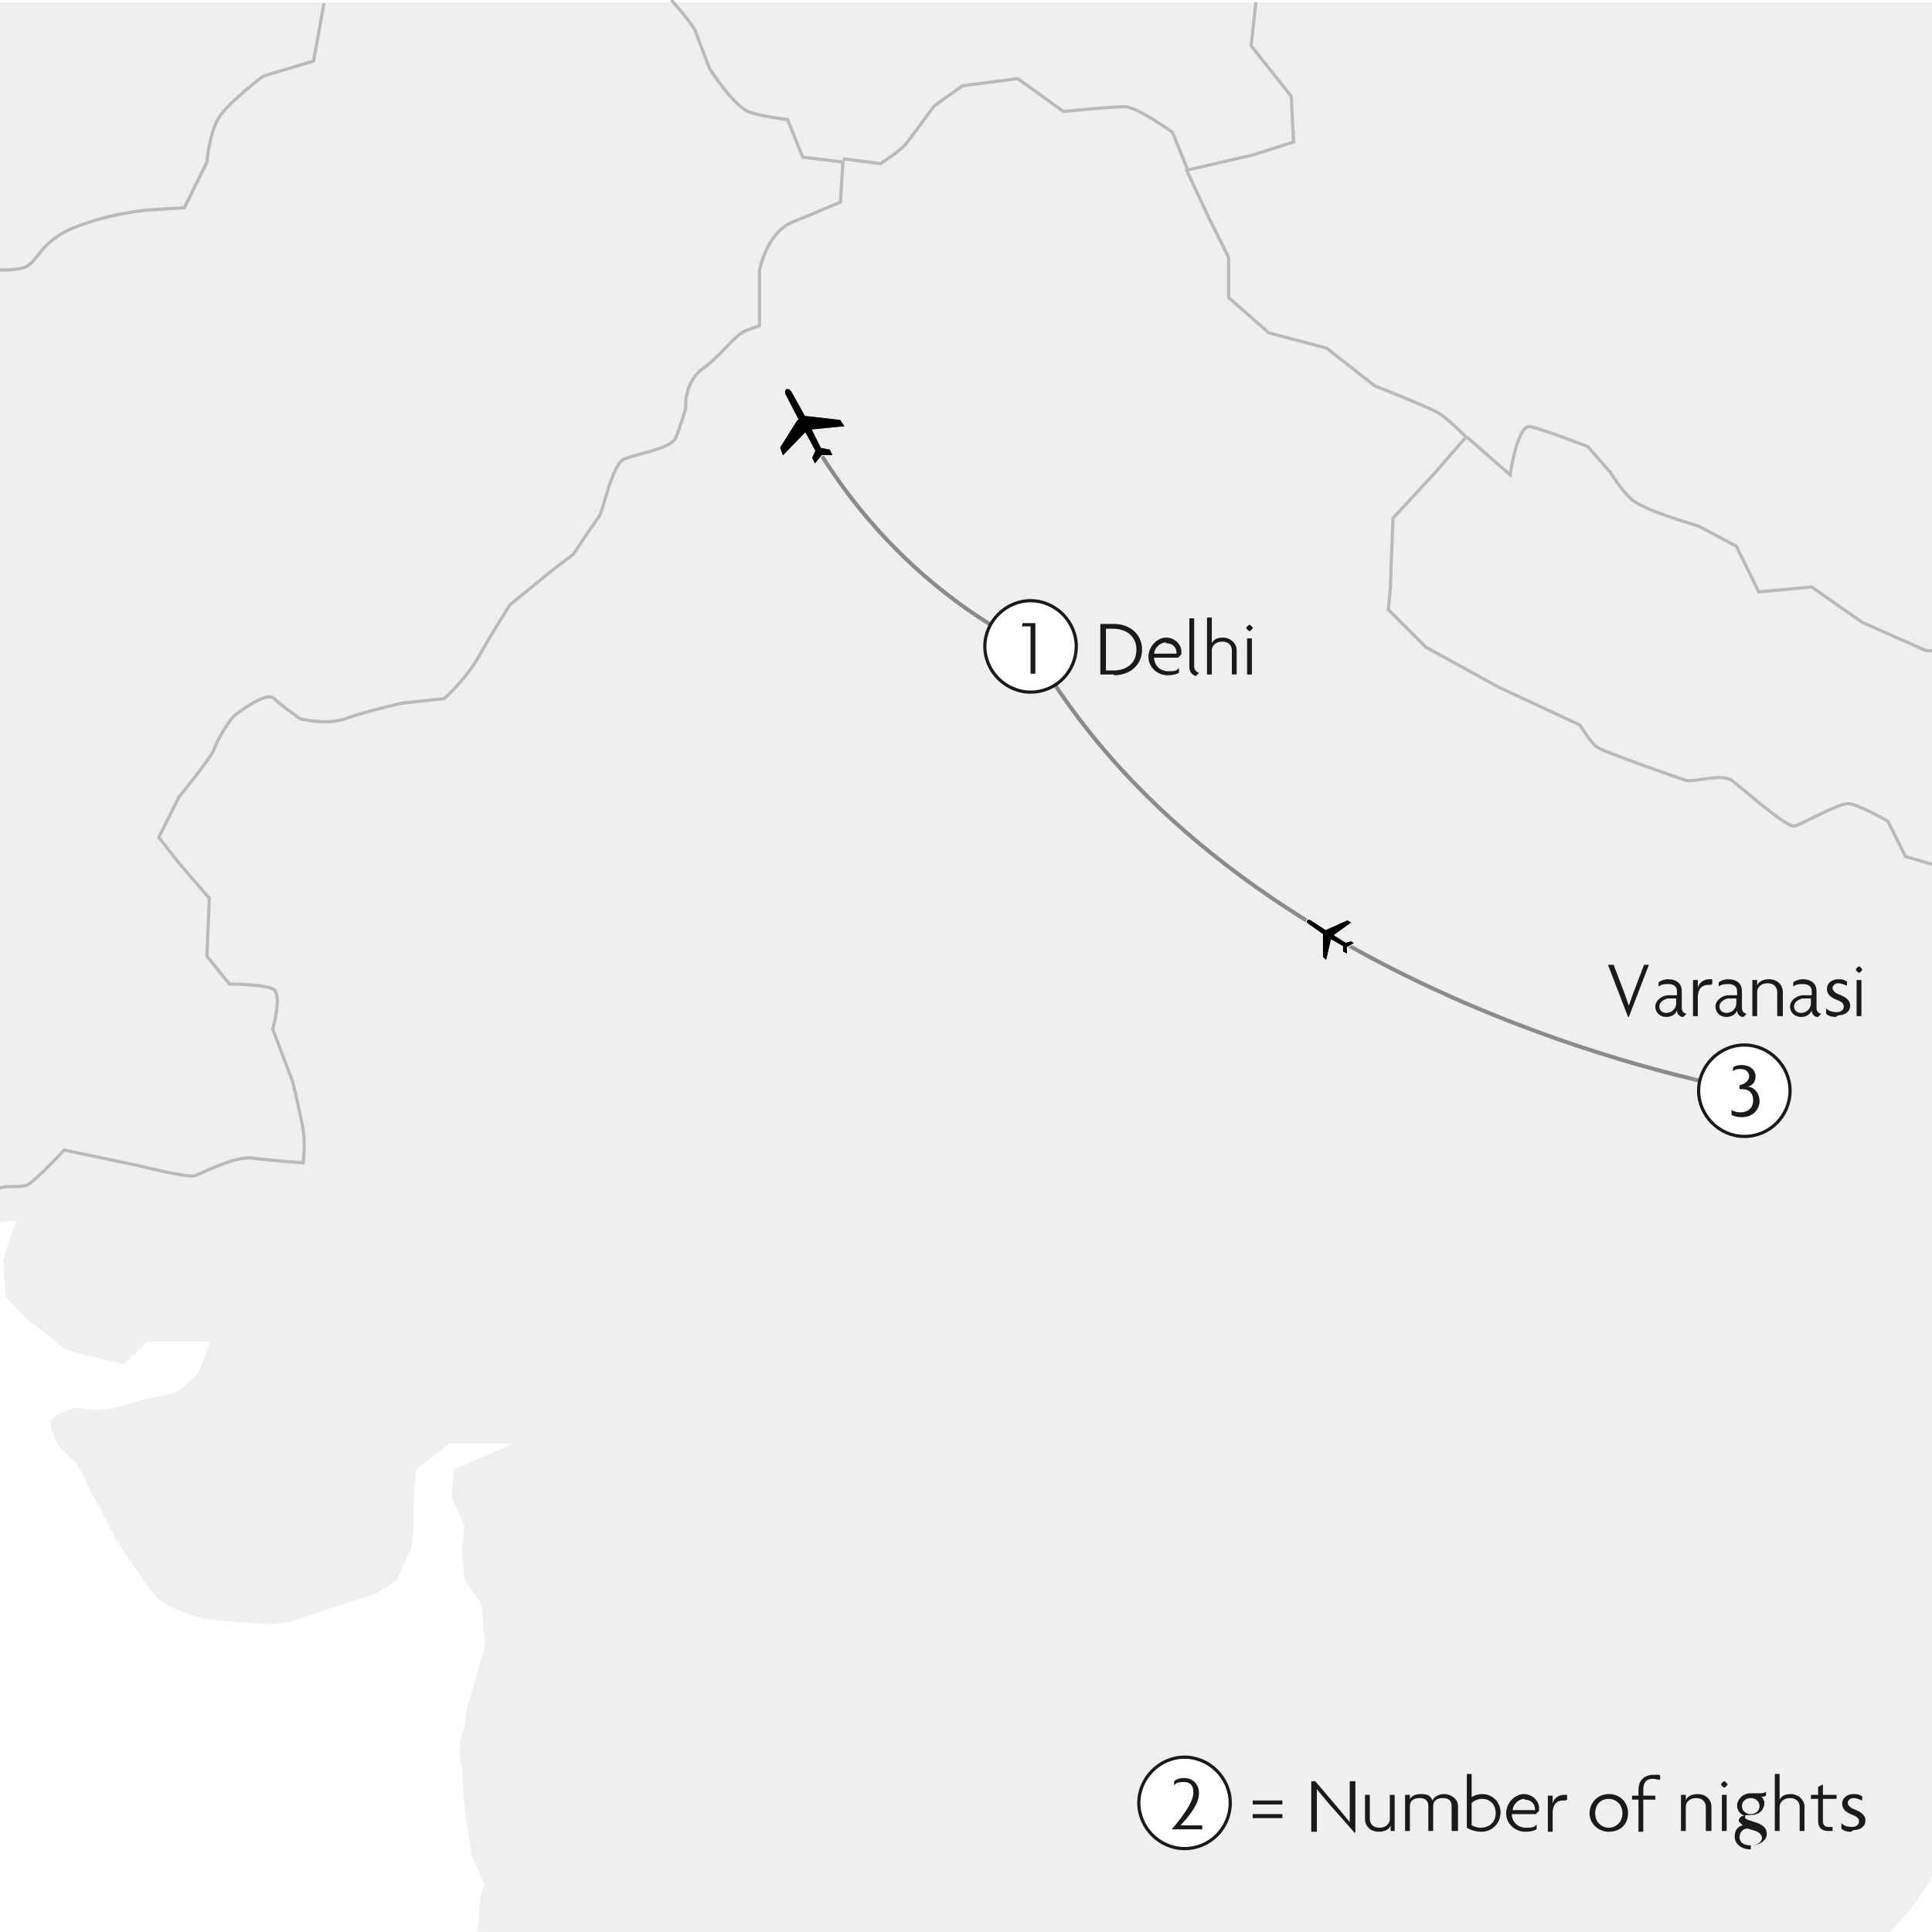 <?xml version="1.0" encoding="UTF-8"?>
<svg xmlns="http://www.w3.org/2000/svg" xmlns:xlink="http://www.w3.org/1999/xlink" version="1.1" viewBox="0 0 240.9 240.9">
  <defs>
    <style>
      .cls-1, .cls-2, .cls-3, .cls-4 {
        fill: none;
      }

      .cls-5 {
        fill-rule: evenodd;
      }

      .cls-5, .cls-6 {
        fill: #fff;
      }

      .cls-7 {
        fill: #1a1a18;
      }

      .cls-8 {
        fill: #efefef;
      }

      .cls-9 {
        clip-path: url(#clippath-1);
      }

      .cls-2 {
        stroke: #1a1a18;
      }

      .cls-2, .cls-3 {
        stroke-width: .4px;
      }

      .cls-10 {
        stroke: #fff;
        stroke-width: .1px;
      }

      .cls-3 {
        stroke: #b9baba;
      }

      .cls-4 {
        stroke: #8b8b8b;
        stroke-width: .5px;
      }

      .cls-11 {
        clip-path: url(#clippath);
      }
    </style>
    <clipPath id="clippath">
      <rect class="cls-1" width="240.9" height="240.9"/>
    </clipPath>
    <clipPath id="clippath-1">
      <rect class="cls-1" width="240.9" height="240.9"/>
    </clipPath>
  </defs>
  <!-- Generator: Adobe Illustrator 28.7.1, SVG Export Plug-In . SVG Version: 1.2.0 Build 142)  -->
  <g>
    <g id="Layer_1">
      <path class="cls-5" d="M0,0h240.9v240.9H0V0Z"/>
      <path class="cls-5" d="M0,0h240.9v240.9H0V0Z"/>
      <g class="cls-11">
        <path class="cls-8" d="M-52.5.3h430.8v231l-4.1-2.8-1.3-5.4,2.5.3.6-3.2-.9-2.2-2.2-3.5-1.9,2.5-1.3-2.8-4.7-.3-2.8-4.4h-2.8l-3.5-5.4-2.2-1.6-2.5-3.8s-1.6-3.5-1.9-4.4-1.6-2.8-1.9-3.8c-.3-.9-.3-2.5-.3-3.8s-.9-2.8-.9-3.8-1.6-3.8-1.6-3.8l-2.2-4.1-2.8-3.5-2.6.5-3.2,4.7s-1.6-1.6-2.2-2.8c-.6-1.3-7.6-6.3-7.6-6.3l2.5,3.8,2.5,3.2,1.6,3.5-.6,3.2-2.2,2.8-2.8,2.8-.6-4.7-3.2,1.9-1.6,2.2-3.8-2.2s-2.8-1.3-3.5.3-.9,3.8-.9,3.8l-2.2,1.3-1.3-2.2-2.8,3.8-5-1.6s-1.6-2.5-2.5-1.6-4.4,3.5-4.4,3.5c0,0-.9-1.9-1.3-3.2s1.3.3-.3-1.3l-1.6-1.6-2.8,3.8-3.2,2.8-3.5.9-4.4.6-2.2,2.2-1.6,2.2.3,3.2.9,3.2s.6,2.2,0,3.2c-.6.9-2.2,4.7-2.2,4.7l-2.5,2.8-3.5,3.8s-2.5,2.2-4.1,2.2-6,1.9-7.2,2.5-3.5,1.3-4.7,2.5-5.7,4.7-5.7,4.7c0,0-2.5,2.5-2.8,3.5s-3.2,4.7-3.2,4.7l-4.1,4.4-4.1,5-3.8,3.5s-8.2,7.2-9.5,7.9-5.4,2.2-5.4,2.2l-5.7,6-2.2,4.1-3.5,1.9s6-.3,4.4.9l-5.4,3.5-2.8,1.6h-7.6l-.9,2.2-1.9,4.1-1.6,2.8-2.5.3-3.2-1.6-3.5,1.9-2.5,1.6s-1.3,2.2-1.6,3.2c-.3.9-.9,2.8-.9,2.8l-.6,5.4.6,3.2,1.3,4.1v5.7l.6,4.7-2.5.9.9,3.8,2.2,1.3.6,3.2-.3,5.4-.9,5.7-2.5,3.8-2.8,4.7-2.5,7.9.9,4.1.6,4.7-.6,5.4.6,5-3.2.9-4.1.3s-1.6.9-1.6,2.2-.6,4.4-.6,4.4l-4.1,5s.6,2.8,1.9,2.8-5.4.9-5.4.9l-2.8,1.9-2.2.3-2.5,1.3-1.6,2.5-.3,3.5-.9,2.8-2.8,1.9-4.1,1.9s-1.3.9-2.5.6c-1.3-.3-5.7-1.6-5.7-1.6l-4.7-5-2.2-4.4s-2.2-2.8-2.8-3.8c-.6-.9-3.5-5.4-3.5-6.3s.6-4.4,0-5.4c-.6-.9-1.6-4.4-2.2-5.7-.6-1.3-2.5-4.1-3.2-5.4-.6-1.3-2.2-5-2.2-6s-.6-5.4-.6-5.4l-3.2-5s-1.9-2.5-2.5-3.5c-.6-.9-5.4-9.1-5.4-9.1l-2.5-6.3-1.9-6-1.3-5.4s-.6-4.1-.6-5-1.9-5-2.2-6.3-.9-4.1-.9-4.1l-5.7-8.8s-2.2-3.5-2.8-5.4c-.6-1.9-1.3-5.7-1.6-6.9s-1.6-4.7-1.6-4.7c0,0-2.2-3.2-2.8-5.4-.6-2.2-.9-5-.9-5l-2.2-14.8s-.6-5.4-.9-6.3c-.3-.9-1.3-4.4-1.6-5.7s-.9-3.2-.9-4.4.3-3.8.3-4.7.6-2.5.6-2.5l-1.6-3.8-.9-5.7-.3-5s-.6-2.2,0-4.1c.6-1.9.3-2.8.9-4.4.6-1.6.9-3.2,1.3-4.4.3-1.3.9-2.2.6-3.5-.3-1.3,0-3.5-.6-4.4s-1.9-2.8-1.9-2.8l-.3-3.5.3-3.2-1.6-3.5.3-3.5,3.8-1.6,3.5-1.6h-7.9l-4.1,3.2-.3,3.5v3.5l-.3,2.8-1.9,4.1-2.5,1.6-5,1.6-5.7,1.9s-1.6.3-2.8.3-7.9-.6-7.9-.6c0,0-4.4-1.3-5.7-2.5-1.3-1.3-4.4-6-5-6.9s-2.2-4.4-3.2-6c-.9-1.6-1.3-3.5-2.8-4.7-1.6-1.3-2.5-3.2-2.5-4.4s3.5-1.9,3.5-1.9c0,0,.9.3,2.5.3s4.4-.9,5.7-1.3c1.3-.3,4.1-.9,4.1-.9,0,0,2.5-1.9,2.8-2.8.3-.9,1.3-3.5,1.3-3.5h-7.9l-2.8,2.8-3.8-.9s-3.5-.6-4.4-1.6c-.9-.9-4.1-3.2-4.1-3.2l-2.5-2.8-.3-4.4,1.6-5-3.2.3-2.2,1.9-2.8-1.9c-3.2-1.9-6-3.2-6-3.2,0,0-2.8-5-3.5-6.3-.6-1.3-.3-6-.3-6l-1.6-2.2s-1.6-1.9-3.2-1.9-2.5.9-2.8-.3.6-5.4.6-5.4l-1.6-2.2-2.8-1.9s-3.2-.3-4.1,0c-.9.3-4.1.9-4.1.9,0,0-2.5-.6-3.5-.9-.9-.3-5.4,0-5.4,0l-3.5.9-4.7.6.2-124.3Z"/>
      </g>
      <g class="cls-9">
        <path class="cls-3" d="M-51.9,57.6l4.4.6s3.8-2.5,5-2.2,6.9,1.3,9.8,1.3,9.5-.3,10.7-.9c1.3-.6,2.8-2.2,3.5-3.5.6-1.3,2.8-7.9,2.8-7.9,0,0,1.6-5.4,3.5-6.9s5-4.7,6.6-4.7,6.6.6,8.5,0,1.9-3.2,6.3-5,9.1-2.2,9.1-2.2l4.7-.3,2.8-5.7s.3-3.8,1.6-5.7c1.3-1.9,5.4-5,5.4-5l6.3-1.9,1.3-7.2M-6.5,152.5s5.7-4.1,6.6-4.4c.9-.3,2.2,0,3.2-.3.9-.3,4.7-4.4,4.7-4.4l9.1,1.9s6.3,1.6,7.2,1.3,5-2.5,7.2-2.2,6.3.6,6.3.6c0,0,.3-2.2,0-4.1s-1.3-6-1.3-6l-2.5-6.6s1.3-4.4,0-5-5.4-.6-5.4-.6l-2.8-3.5.3-7.2-3.8-4.4-2.5-3.2,2.5-5s4.1-5,4.4-6c.3-.9,1.9-3.8,2.8-4.4s3.8-2.8,4.7-1.9,3.2,2.5,3.2,2.5c0,0,3.2.9,5.7,0s6.9-1.9,6.9-1.9l5.4-.6s2.8-2.5,4.4-5.4,3.8-6.3,3.8-6.3l5.4-4.4,2.5-1.9s2.5-3.8,3.2-4.7c.6-.9,1.6-6.6,3.2-7.2,1.6-.6,5.7-1.3,6.3-2.5.6-1.3,1.3-3.8,1.3-3.8,0,0-.3-3.2,2.2-5s3.8-4.1,5.4-4.7l1.6-.6v-6.9s.9-4.7,4.1-6,6-2.5,6-2.5l.3-5-5-.6-1.9-4.7s-2.8-.3-4.7-.9-5-5.4-5-5.4c0,0-1.4-3.6-1.7-4.5-.3-1-3.1-4.1-3.1-4.1M105.1,19.8l4.7.6s2.5-1.6,3.2-2.5,3.5-4.7,3.5-4.7l3.5-2.5,6.9-.9,5.7,4.1s6-.6,7.6-.6,6,3.2,6,3.2l1.9,4.7,8.2-1.9,5-1.6-.3-5.7-5-6.3.6-5.4M147.9,21.1l2.8,6,2.5,5v5l5,4.4,7.2,1.9,6,4.7s6.3,2.5,7.6,3.2c1.3.6,3.8,3.2,3.8,3.2l-4.1,4.7-5,5.4s-.3,6.9-.3,7.9-.3,3.5-.3,3.5l4.7,4.7,9.1,5,10.1,4.7s1.3,2.2,2.2,2.8,10.1,3.8,11,4.1,4.4-.9,5.7,0,6.9,6,7.9,5.7,5.4-2.8,6.6-2.8,5,2.2,5,2.2l2.2,4.4,8.5,2.5s3.5-.3,6.9.6c3.5.9,10.4,2.8,10.4,2.8l12.3,2.5h6.6l4.1-5s-1.6-6.3-2.2-8.2-2.2-7.6-.9-8.8c1.3-1.3,1.3-3.8,2.2-4.1s4.7-1.3,4.7-1.3l4.1,1.9.6,10.7M182.9,54.5l5.4,4.7s.9-6.3,2.5-6,7.2,2.5,7.2,2.5l2.8,3.2s1.3,2.2,2.8,3.5c1.6,1.3,8.2,3.2,8.2,3.2l4.7,2.5,2.8,5.7,6.6-.6,6.3,4.4,7.9,3.5,4.7.3,2.5,4.7,4.4,2.8h6.9c1.3,0,4.4,0,4.7,1.3.3,1.3,3.8,3.8,5.4,3.5s3.5-5,5-4.4c1.6.6,10.4,2,10.4,2"/>
      </g>
      <path class="cls-4" d="M217.4,135.9s-63.5-10.7-88.8-55.3c0,0-15.6-6.4-26.7-24.7"/>
      <path class="cls-10" d="M99.4,52.3l-2.2,3.5.4,1.1,2.8-2.9,1.2,2.2-.4.9.4.8.9-1.1h1.4c0,0-.4-.8-.4-.8l-1.1-.2-1.1-2.2,4.1-.4-.6-.9-4.4-.5-1.5-2.7s-.4-.9-.9-.6c-.4.3,0,.9,0,.9l1.5,2.9Z"/>
      <path class="cls-10" d="M164.9,116.5v2.8c-.1,0,.5.5.5.5l.6-2.6,1.4.8v.7c.1,0,.6.3.6.3v-.9c.1,0,.9-.5.9-.5l-.4-.3-.7.2-1.4-.9,2.2-1.6-.6-.3-2.7,1.2-1.7-1.1s-.5-.4-.7,0c-.1.3.3.5.3.5l1.7,1.2Z"/>
      <g>
        <path class="cls-7" d="M156.2,225v-.5h3.7v.5h-3.7ZM156.2,226.7v-.5h3.7v.5h-3.7Z"/>
        <path class="cls-7" d="M168.8,228.4l-3.1-3.5c-.5-.6-1.1-1.3-1.5-1.8h0c0,.6,0,1.2,0,1.8v3.5h-.7v-6.3h.5l2.9,3.4c.4.5,1,1.2,1.4,1.7h0c0-.6,0-1.1,0-1.7v-3.4h.7v6.4h-.2Z"/>
        <path class="cls-7" d="M173.4,228.3v-.7h0c-.1.4-.6.8-1.5.8s-1.7-.6-1.7-1.6v-3h.6v3c0,.6.4,1.1,1.2,1.1s1.3-.5,1.3-1.1v-3h.6v4.5h-.6Z"/>
        <path class="cls-7" d="M181,228.3v-3.1c0-.6-.3-1-1.1-1s-1.2.4-1.2,1v3.1h-.6v-3.1c0-.6-.3-1-1.1-1s-1.2.4-1.2,1v3.1h-.6v-4.5h.6v.6h0c.1-.4.6-.7,1.4-.7s1.2.2,1.4.8c.2-.4.7-.8,1.5-.8s1.7.6,1.7,1.5v3.1h-.6Z"/>
        <path class="cls-7" d="M184.7,228.4c-.8,0-1.5-.3-1.8-.5v-6.7h.6v2.9c.2-.2.8-.4,1.3-.4,1.3,0,2.3,1,2.3,2.3s-1,2.4-2.4,2.4ZM184.8,224.3c-.6,0-1.1.3-1.3.5v2.8c.2.1.7.3,1.1.3,1.1,0,1.9-.7,1.9-1.8s-.7-1.8-1.7-1.8Z"/>
        <path class="cls-7" d="M191.9,225.8l-.4.4h-3c0,.8.6,1.7,1.8,1.7s1-.2,1.3-.4v.6c-.4.2-.8.3-1.4.3-1.3,0-2.4-1-2.4-2.3s1.1-2.4,2.2-2.4,1.9.9,1.9,1.7,0,.2,0,.3ZM190.1,224.3c-.7,0-1.4.6-1.5,1.4h2.8s0,0,0-.1c0-.6-.4-1.2-1.3-1.2Z"/>
        <path class="cls-7" d="M195.2,224.5c0,0-.2,0-.3,0-.7,0-1.3.4-1.3,1.6v2.3h-.6v-4.5h.6v1h0c.1-.6.7-1.1,1.4-1.1s.3,0,.4,0v.6Z"/>
        <path class="cls-7" d="M200.6,228.4c-1.3,0-2.4-1-2.4-2.3s1-2.4,2.4-2.4,2.4,1,2.4,2.4-1,2.3-2.4,2.3ZM200.6,224.3c-1,0-1.7.7-1.7,1.8s.8,1.8,1.7,1.8,1.7-.7,1.7-1.8-.8-1.8-1.7-1.8Z"/>
        <path class="cls-7" d="M206.8,221.9c-.2,0-.4-.1-.7-.1-.8,0-1.2.4-1.2,1.4v.7h1.5v.5h-1.5v4h-.6v-4h-.8v-.5h.8v-.7c0-1.3.8-1.9,1.9-1.9s.6,0,.8.1v.5Z"/>
        <path class="cls-7" d="M212.7,228.3v-3c0-.6-.4-1.1-1.2-1.1s-1.3.5-1.3,1.1v3h-.6v-4.5h.6v.7h0c.1-.4.6-.8,1.5-.8s1.7.6,1.7,1.6v3h-.6Z"/>
        <path class="cls-7" d="M215,222.9c-.1,0-.4-.3-.4-.4s.3-.4.4-.4.4.3.4.4-.3.4-.4.4ZM214.7,228.3v-4.5h.6v4.5h-.6Z"/>
        <path class="cls-7" d="M218.3,230.6c-1.2,0-2-.7-2-1.6s.5-1.3,1-1.4l-.5-.5c0-.3.2-.7.7-.7-.5-.2-.9-.6-.9-1.3s.7-1.5,1.7-1.5.4,0,.6,0c.2,0,.4,0,.6,0s.5,0,.7-.2v.5c0,0-.3.2-.6.1.2.2.4.5.4.8,0,.8-.6,1.5-1.6,1.5s-.8.1-.8.3.1.2.3.3l1.2.4c.8.3,1.2.7,1.2,1.4s-.8,1.4-2,1.4ZM218.9,228.3l-1-.3c-.6,0-1,.5-1,1.1s.5,1,1.4,1,1.4-.5,1.4-.9-.3-.7-.8-.9ZM218.3,224.2c-.6,0-1.1.4-1.1,1s.5,1,1.1,1,1.1-.4,1.1-1-.5-1-1.1-1Z"/>
        <path class="cls-7" d="M224.4,228.3v-3c0-.6-.4-1.1-1.2-1.1s-1.3.5-1.3,1.1v3h-.6v-7.1h.6v3.2h0c.2-.4.6-.7,1.4-.7s1.7.6,1.7,1.6v3h-.6Z"/>
        <path class="cls-7" d="M228.8,224.3h-1.5v2.8c0,.5.3.7.7.7s.3,0,.5,0v.5c-.2,0-.4,0-.6,0-.7,0-1.2-.4-1.2-1.2v-2.8h-.9v-.5h.9v-1l.6-.3v1.3h1.7v.5Z"/>
        <path class="cls-7" d="M230.8,228.4c-.5,0-.9-.1-1.2-.4v-.7c.2.3.7.5,1.3.5s.9-.3.9-.7-.3-.6-.8-.8c-.8-.3-1.3-.7-1.3-1.4s.6-1.2,1.4-1.2.9.2,1.1.3v.5c-.3-.1-.7-.3-1.1-.3s-.7.3-.7.6.3.6.8.8c.8.3,1.4.7,1.4,1.4s-.6,1.2-1.5,1.2Z"/>
      </g>
      <g>
        <path class="cls-6" d="M147.7,230.5c3.2,0,5.7-2.6,5.7-5.7s-2.6-5.7-5.7-5.7-5.7,2.6-5.7,5.7,2.6,5.7,5.7,5.7h0Z"/>
        <path class="cls-2" d="M147.7,230.5c3.2,0,5.7-2.6,5.7-5.7s-2.6-5.7-5.7-5.7-5.7,2.6-5.7,5.7,2.6,5.7,5.7,5.7h0Z"/>
        <path class="cls-7" d="M146.1,228.1h0c1.8-2.1,2.7-3.6,2.7-4.6s-.5-1.3-1.2-1.3-.9.1-1.2.4v-.5c.2-.2.7-.4,1.2-.4,1.1,0,1.9.7,1.9,1.9s-.9,2.5-2.3,4h2.7v.5h-3.7Z"/>
      </g>
      <g>
        <path class="cls-7" d="M138.9,84.1h-1.7v-6.3h1.7c1.9,0,3.5,1.2,3.5,3.2s-1.6,3.2-3.5,3.2ZM138.8,78.4h-.9v5.2h.9c1.7,0,2.9-.9,2.9-2.6s-1.3-2.6-2.9-2.6Z"/>
        <path class="cls-7" d="M147.3,81.6l-.4.4h-3c0,.8.6,1.7,1.8,1.7s1-.2,1.3-.4v.6c-.4.2-.8.3-1.4.3-1.3,0-2.4-1-2.4-2.3s1.1-2.4,2.2-2.4,1.9.9,1.9,1.7,0,.2,0,.3ZM145.4,80.1c-.7,0-1.4.6-1.5,1.4h2.8s0,0,0-.1c0-.6-.4-1.2-1.3-1.2Z"/>
        <path class="cls-7" d="M149.1,84.3c-.3-.1-.8-.4-.8-1.1v-6.1h.6v6c0,.4.3.7.6.8l-.4.4Z"/>
        <path class="cls-7" d="M153.6,84.1v-3c0-.6-.4-1.1-1.2-1.1s-1.3.5-1.3,1.1v3h-.6v-7.1h.6v3.2h0c.2-.4.6-.7,1.4-.7s1.7.6,1.7,1.6v3h-.6Z"/>
        <path class="cls-7" d="M155.8,78.7c-.1,0-.4-.3-.4-.4s.3-.4.4-.4.4.3.4.4-.3.4-.4.4ZM155.5,84.1v-4.5h.6v4.5h-.6Z"/>
      </g>
      <g>
        <path class="cls-7" d="M203.2,126.8h-.2l-2.5-6.5h.7l1.3,3.4c.2.5.4,1.2.6,1.7h0c.2-.6.4-1.2.6-1.7l1.3-3.4h.6l-2.5,6.5Z"/>
        <path class="cls-7" d="M209.8,126.8c-.3,0-.7-.3-.7-.8-.2.5-.7.8-1.3.8-.9,0-1.4-.6-1.4-1.3s.7-1.3,1.5-1.4h1.2v-.5c0-.6-.4-.9-1.1-.9s-.9.1-1.2.3v-.5c.2-.2.7-.4,1.2-.4,1,0,1.7.5,1.7,1.5v2.1c0,.4.3.7.6.7l-.4.4ZM209,124.5h-1.1c-.6.2-1,.5-1,1s.4.8.9.8,1.2-.4,1.2-1.2v-.6Z"/>
        <path class="cls-7" d="M213.3,122.8c0,0-.2,0-.3,0-.7,0-1.3.4-1.3,1.6v2.3h-.6v-4.5h.6v1h0c.1-.6.7-1.1,1.4-1.1s.3,0,.4,0v.6Z"/>
        <path class="cls-7" d="M217.3,126.8c-.3,0-.7-.3-.7-.8-.2.5-.7.8-1.3.8-.9,0-1.4-.6-1.4-1.3s.7-1.3,1.5-1.4h1.2v-.5c0-.6-.4-.9-1.1-.9s-.9.1-1.2.3v-.5c.2-.2.7-.4,1.2-.4,1,0,1.7.5,1.7,1.5v2.1c0,.4.3.7.6.7l-.4.4ZM216.5,124.5h-1.1c-.6.2-1,.5-1,1s.4.8.9.8,1.2-.4,1.2-1.2v-.6Z"/>
        <path class="cls-7" d="M221.6,126.7v-3c0-.6-.4-1.1-1.2-1.1s-1.3.5-1.3,1.1v3h-.6v-4.5h.6v.7h0c.1-.4.6-.8,1.5-.8s1.7.6,1.7,1.6v3h-.6Z"/>
        <path class="cls-7" d="M226.6,126.8c-.3,0-.7-.3-.7-.8-.2.5-.7.8-1.3.8-.9,0-1.4-.6-1.4-1.3s.7-1.3,1.5-1.4h1.2v-.5c0-.6-.4-.9-1.1-.9s-.9.1-1.2.3v-.5c.2-.2.7-.4,1.2-.4,1,0,1.7.5,1.7,1.5v2.1c0,.4.3.7.6.7l-.4.4ZM225.8,124.5h-1.1c-.6.2-1,.5-1,1s.4.8.9.8,1.2-.4,1.2-1.2v-.6Z"/>
        <path class="cls-7" d="M228.9,126.8c-.5,0-.9-.1-1.2-.4v-.7c.2.3.7.5,1.3.5s.9-.3.9-.7-.3-.6-.8-.8c-.8-.3-1.3-.7-1.3-1.4s.6-1.2,1.4-1.2.9.2,1.1.3v.5c-.3-.1-.7-.3-1.1-.3s-.7.3-.7.6.3.6.8.8c.8.3,1.4.7,1.4,1.4s-.6,1.2-1.5,1.2Z"/>
        <path class="cls-7" d="M231.8,121.3c-.1,0-.4-.3-.4-.4s.3-.4.4-.4.4.3.4.4-.3.4-.4.4ZM231.5,126.7v-4.5h.6v4.5h-.6Z"/>
      </g>
      <g>
        <path class="cls-6" d="M128.5,86.3c3.2,0,5.7-2.6,5.7-5.7s-2.6-5.7-5.7-5.7-5.7,2.6-5.7,5.7,2.6,5.7,5.7,5.7h0Z"/>
        <path class="cls-2" d="M128.5,86.3c3.2,0,5.7-2.6,5.7-5.7s-2.6-5.7-5.7-5.7-5.7,2.6-5.7,5.7,2.6,5.7,5.7,5.7h0Z"/>
        <path class="cls-7" d="M128.5,83.9v-5.8h-1.1c0,.1.1-.4.1-.4h1.6c0-.1,0,6.3,0,6.3h-.6Z"/>
      </g>
      <g>
        <path class="cls-6" d="M217.5,141.7c3.2,0,5.7-2.6,5.7-5.7s-2.6-5.7-5.7-5.7-5.7,2.6-5.7,5.7,2.6,5.7,5.7,5.7h0Z"/>
        <path class="cls-2" d="M217.5,141.7c3.2,0,5.7-2.6,5.7-5.7s-2.6-5.7-5.7-5.7-5.7,2.6-5.7,5.7,2.6,5.7,5.7,5.7h0Z"/>
        <path class="cls-7" d="M217.1,139.3c-.4,0-.9-.1-1.2-.3v-.6c.3.2.7.3,1.1.3.9,0,1.6-.5,1.6-1.5s-.6-1.4-1.4-1.4-.2,0-.3,0v-.5c.7-.1,1.2-.6,1.2-1.1s-.4-.9-1-.9-.7,0-1,.3v-.5c.2-.2.6-.3,1.1-.3,1,0,1.7.6,1.7,1.4s-.5,1.2-1,1.3c.8,0,1.5.8,1.5,1.8s-.8,2-2.2,2Z"/>
      </g>
    </g>
  </g>
</svg>